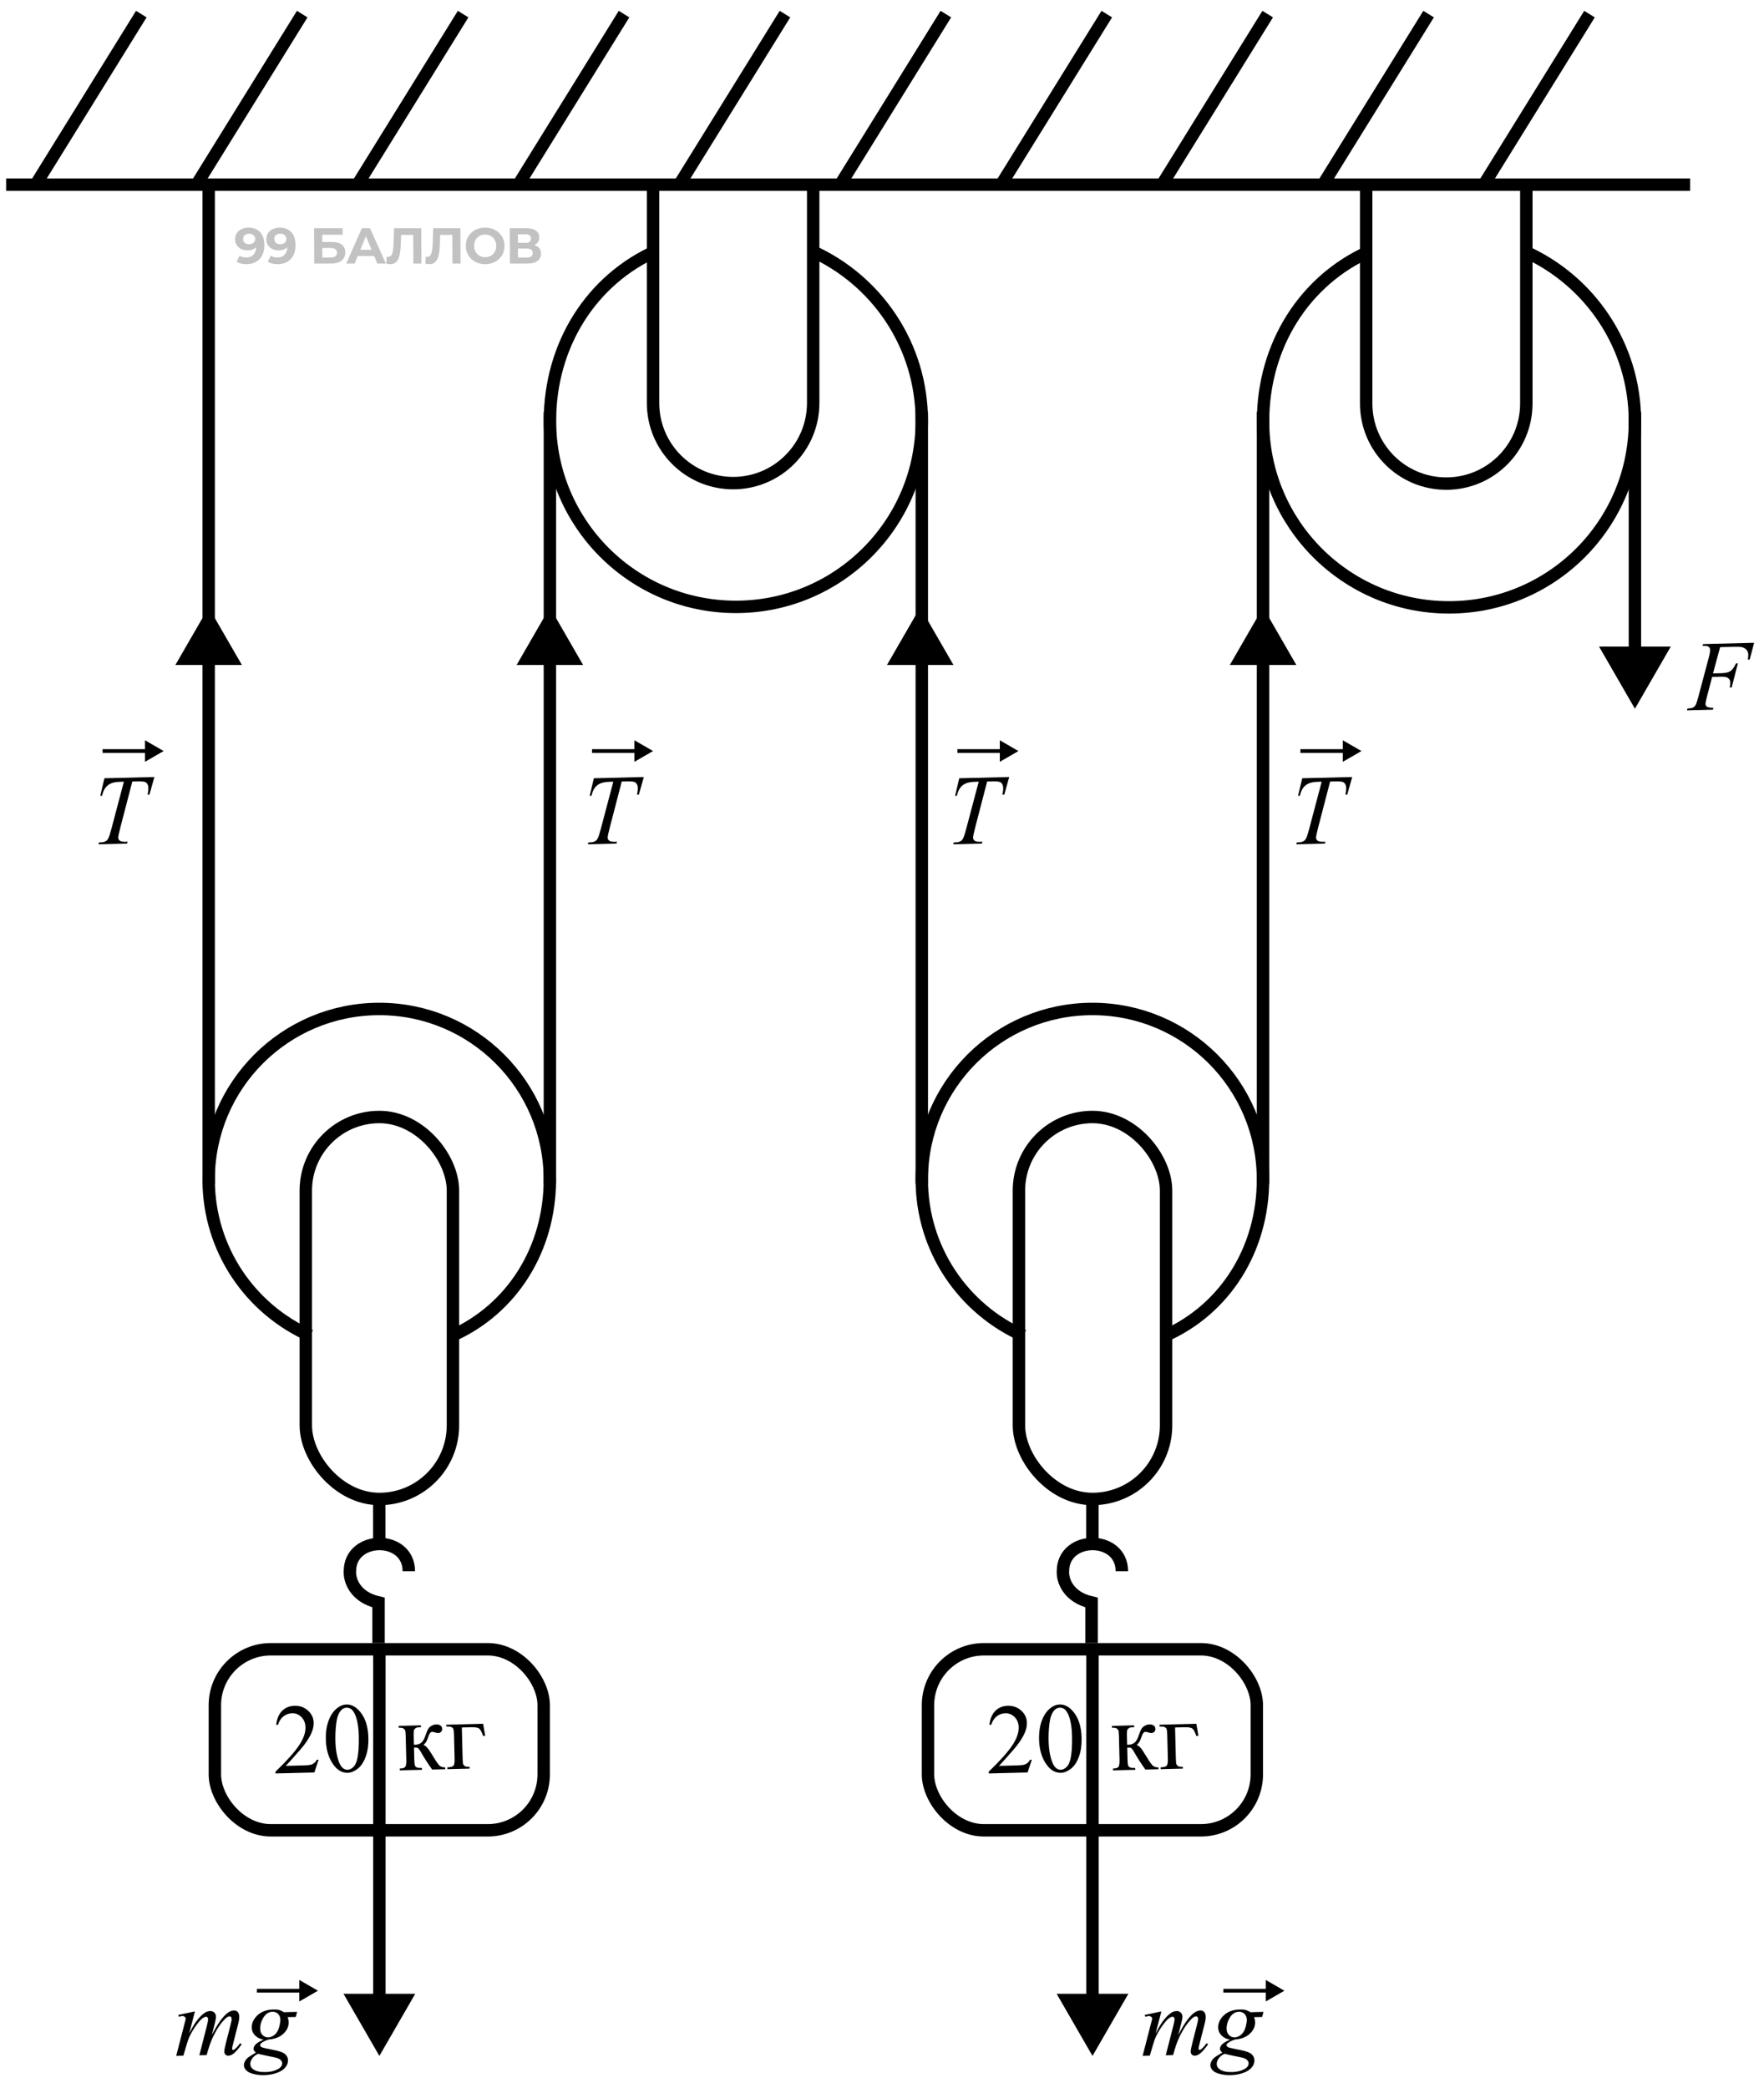 <svg width="142" height="168" viewBox="0 0 142 168" fill="none" xmlns="http://www.w3.org/2000/svg">
<path d="M0.492 14.859H136.055" stroke="black"/>
<path d="M11.375 1.135L2.867 14.859" stroke="black"/>
<path d="M24.328 1.135L15.82 14.859" stroke="black"/>
<path d="M37.281 1.135L28.773 14.859" stroke="black"/>
<path d="M50.234 1.135L41.727 14.859" stroke="black"/>
<path d="M63.188 1.135L54.68 14.859" stroke="black"/>
<path d="M76.141 1.135L67.633 14.859" stroke="black"/>
<path d="M89.094 1.135L80.586 14.859" stroke="black"/>
<path d="M102.047 1.135L93.539 14.859" stroke="black"/>
<path d="M115 1.135L106.492 14.859" stroke="black"/>
<path d="M127.953 1.135L119.445 14.859" stroke="black"/>
<path opacity="0.8" d="M20 18.313C20.399 18.313 20.712 18.435 20.938 18.679C21.164 18.92 21.278 19.269 21.28 19.724C21.282 20.047 21.222 20.323 21.101 20.554C20.983 20.785 20.814 20.959 20.595 21.079C20.376 21.198 20.123 21.258 19.835 21.258C19.683 21.258 19.538 21.241 19.4 21.209C19.261 21.174 19.143 21.125 19.045 21.062L19.287 20.578C19.426 20.673 19.604 20.721 19.82 20.721C20.062 20.721 20.253 20.65 20.393 20.509C20.533 20.366 20.608 20.16 20.618 19.891C20.448 20.062 20.212 20.147 19.911 20.147C19.73 20.147 19.564 20.111 19.415 20.037C19.265 19.964 19.147 19.861 19.059 19.728C18.972 19.593 18.928 19.437 18.927 19.261C18.926 19.071 18.973 18.904 19.067 18.76C19.161 18.616 19.29 18.507 19.452 18.431C19.617 18.352 19.8 18.313 20 18.313ZM20.055 19.655C20.199 19.655 20.316 19.616 20.405 19.537C20.497 19.456 20.542 19.353 20.542 19.228C20.541 19.103 20.496 19.002 20.406 18.923C20.319 18.844 20.198 18.805 20.043 18.805C19.902 18.805 19.787 18.843 19.698 18.919C19.612 18.995 19.569 19.098 19.57 19.228C19.57 19.358 19.614 19.462 19.701 19.541C19.791 19.617 19.909 19.655 20.055 19.655ZM22.509 18.313C22.908 18.313 23.22 18.435 23.446 18.679C23.673 18.92 23.787 19.269 23.789 19.724C23.791 20.047 23.731 20.323 23.61 20.554C23.492 20.785 23.323 20.959 23.104 21.079C22.885 21.198 22.631 21.258 22.344 21.258C22.192 21.258 22.047 21.241 21.909 21.209C21.77 21.174 21.652 21.125 21.554 21.062L21.796 20.578C21.934 20.673 22.112 20.721 22.329 20.721C22.571 20.721 22.761 20.65 22.902 20.509C23.042 20.366 23.117 20.16 23.127 19.891C22.957 20.062 22.721 20.147 22.42 20.147C22.238 20.147 22.073 20.111 21.923 20.037C21.774 19.964 21.655 19.861 21.568 19.728C21.48 19.593 21.436 19.437 21.436 19.261C21.435 19.071 21.481 18.904 21.576 18.76C21.67 18.616 21.798 18.507 21.96 18.431C22.126 18.352 22.308 18.313 22.509 18.313ZM22.564 19.655C22.708 19.655 22.824 19.616 22.913 19.537C23.005 19.456 23.051 19.353 23.05 19.228C23.05 19.103 23.005 19.002 22.915 18.923C22.828 18.844 22.707 18.805 22.552 18.805C22.411 18.805 22.296 18.843 22.207 18.919C22.12 18.995 22.078 19.098 22.078 19.228C22.079 19.358 22.123 19.462 22.21 19.541C22.3 19.617 22.418 19.655 22.564 19.655ZM25.283 18.361H27.582L27.584 18.886H25.941L25.943 19.472H26.733C27.077 19.472 27.339 19.544 27.519 19.688C27.701 19.831 27.793 20.039 27.794 20.31C27.795 20.595 27.696 20.816 27.496 20.973C27.296 21.13 27.013 21.209 26.647 21.209H25.297L25.283 18.361ZM26.608 20.721C26.776 20.721 26.905 20.688 26.994 20.623C27.083 20.555 27.128 20.458 27.127 20.33C27.126 20.081 26.952 19.956 26.605 19.956H25.946L25.949 20.721H26.608ZM30.12 20.599H28.798L28.549 21.209H27.873L29.129 18.361H29.78L31.067 21.209H30.375L30.12 20.599ZM29.91 20.098L29.453 19.008L29.007 20.098H29.91ZM33.911 18.361L33.925 21.209H33.274L33.263 18.898H32.287L32.269 19.492C32.258 19.896 32.227 20.224 32.176 20.477C32.126 20.726 32.04 20.919 31.919 21.054C31.8 21.187 31.632 21.254 31.415 21.254C31.326 21.254 31.217 21.239 31.09 21.209L31.128 20.652C31.163 20.663 31.202 20.668 31.246 20.668C31.403 20.668 31.512 20.576 31.574 20.391C31.635 20.204 31.673 19.913 31.688 19.517L31.723 18.361H33.911ZM37.06 18.361L37.073 21.209H36.422L36.411 18.898H35.435L35.418 19.492C35.406 19.896 35.375 20.224 35.325 20.477C35.274 20.726 35.188 20.919 35.067 21.054C34.948 21.187 34.78 21.254 34.563 21.254C34.474 21.254 34.365 21.239 34.238 21.209L34.276 20.652C34.311 20.663 34.351 20.668 34.394 20.668C34.551 20.668 34.661 20.576 34.722 20.391C34.784 20.204 34.822 19.913 34.836 19.517L34.871 18.361H37.06ZM39.062 21.258C38.766 21.258 38.499 21.194 38.26 21.067C38.023 20.939 37.836 20.764 37.7 20.542C37.566 20.317 37.498 20.064 37.497 19.785C37.496 19.506 37.561 19.255 37.693 19.033C37.827 18.808 38.012 18.631 38.248 18.504C38.486 18.376 38.752 18.313 39.048 18.313C39.344 18.313 39.61 18.376 39.846 18.504C40.083 18.631 40.269 18.808 40.406 19.033C40.543 19.255 40.611 19.506 40.613 19.785C40.614 20.064 40.547 20.317 40.413 20.542C40.278 20.764 40.093 20.939 39.858 21.067C39.623 21.194 39.357 21.258 39.062 21.258ZM39.059 20.696C39.227 20.696 39.379 20.658 39.514 20.582C39.649 20.504 39.755 20.395 39.83 20.257C39.908 20.119 39.947 19.962 39.946 19.785C39.945 19.609 39.905 19.452 39.825 19.313C39.749 19.175 39.643 19.068 39.507 18.992C39.371 18.913 39.219 18.874 39.051 18.874C38.883 18.874 38.731 18.913 38.596 18.992C38.46 19.068 38.354 19.175 38.276 19.313C38.2 19.452 38.163 19.609 38.164 19.785C38.165 19.962 38.204 20.119 38.28 20.257C38.359 20.395 38.467 20.504 38.603 20.582C38.739 20.658 38.891 20.696 39.059 20.696ZM43.012 19.724C43.185 19.776 43.319 19.86 43.412 19.976C43.504 20.093 43.551 20.237 43.552 20.408C43.553 20.66 43.458 20.856 43.266 20.997C43.077 21.138 42.804 21.209 42.449 21.209H41.046L41.032 18.361H42.359C42.689 18.361 42.947 18.425 43.132 18.553C43.317 18.68 43.41 18.862 43.411 19.098C43.412 19.239 43.377 19.363 43.307 19.472C43.237 19.578 43.139 19.662 43.012 19.724ZM41.693 19.541H42.307C42.451 19.541 42.559 19.513 42.632 19.456C42.705 19.396 42.741 19.309 42.741 19.195C42.74 19.084 42.702 18.999 42.626 18.939C42.552 18.88 42.445 18.85 42.304 18.85H41.69L41.693 19.541ZM42.422 20.721C42.732 20.721 42.886 20.599 42.885 20.355C42.883 20.119 42.728 20.001 42.419 20.001H41.695L41.698 20.721H42.422Z" fill="black" fill-opacity="0.3"/>
<path d="M13.172 60.434L11.672 59.568L11.672 61.3L13.172 60.434ZM8.258 60.584L11.822 60.584L11.822 60.284L8.258 60.284L8.258 60.584Z" fill="black"/>
<path d="M52.57 60.434L51.07 59.568L51.07 61.3L52.57 60.434ZM47.656 60.584L51.22 60.584L51.22 60.284L47.656 60.284L47.656 60.584Z" fill="black"/>
<path d="M25.594 160.186L24.094 159.32L24.094 161.052L25.594 160.186ZM20.68 160.336L24.244 160.336L24.244 160.036L20.68 160.036L20.68 160.336Z" fill="black"/>
<path d="M103.391 160.186L101.891 159.32L101.891 161.052L103.391 160.186ZM98.477 160.336L102.041 160.336L102.041 160.036L98.477 160.036L98.477 160.336Z" fill="black"/>
<path d="M81.984 60.434L80.484 59.568L80.484 61.3L81.984 60.434ZM77.07 60.584L80.634 60.584L80.634 60.284L77.07 60.284L77.07 60.584Z" fill="black"/>
<path d="M109.594 60.434L108.094 59.568L108.094 61.3L109.594 60.434ZM104.68 60.584L108.244 60.584L108.244 60.284L104.68 60.284L104.68 60.584Z" fill="black"/>
<path d="M8.406 62.624L12.428 62.524L12.03 63.94L11.882 63.944C11.926 63.737 11.946 63.553 11.942 63.391C11.937 63.201 11.875 63.06 11.756 62.966C11.665 62.896 11.437 62.865 11.069 62.874L10.652 62.885L9.696 66.558C9.575 67.019 9.516 67.304 9.518 67.41C9.521 67.509 9.565 67.59 9.649 67.653C9.734 67.714 9.882 67.741 10.093 67.736L10.273 67.731L10.229 67.877L7.926 67.935L7.965 67.789L8.066 67.787C8.269 67.781 8.425 67.745 8.533 67.677C8.607 67.631 8.673 67.55 8.73 67.434C8.789 67.315 8.869 67.067 8.969 66.689L9.972 62.901L9.656 62.909C9.351 62.917 9.106 62.962 8.921 63.045C8.738 63.128 8.591 63.245 8.48 63.396C8.369 63.547 8.281 63.76 8.215 64.036L8.07 64.039L8.406 62.624Z" fill="black"/>
<path d="M47.805 62.624L51.827 62.524L51.428 63.94L51.28 63.944C51.324 63.737 51.345 63.553 51.34 63.391C51.336 63.201 51.274 63.06 51.154 62.966C51.064 62.896 50.835 62.865 50.468 62.874L50.05 62.885L49.095 66.558C48.974 67.019 48.914 67.304 48.917 67.41C48.919 67.509 48.963 67.59 49.048 67.653C49.133 67.714 49.281 67.741 49.492 67.736L49.671 67.731L49.628 67.877L47.324 67.935L47.363 67.789L47.465 67.787C47.668 67.781 47.823 67.745 47.931 67.677C48.005 67.631 48.071 67.55 48.128 67.434C48.188 67.315 48.267 67.067 48.367 66.689L49.371 62.901L49.054 62.909C48.75 62.917 48.505 62.962 48.319 63.045C48.136 63.128 47.989 63.245 47.879 63.396C47.768 63.547 47.679 63.76 47.613 64.036L47.469 64.039L47.805 62.624Z" fill="black"/>
<path d="M77.219 62.624L81.241 62.524L80.843 63.94L80.694 63.944C80.739 63.737 80.759 63.553 80.755 63.391C80.75 63.201 80.688 63.06 80.568 62.966C80.478 62.896 80.249 62.865 79.882 62.874L79.464 62.885L78.509 66.558C78.388 67.019 78.328 67.304 78.331 67.41C78.333 67.509 78.377 67.59 78.462 67.653C78.547 67.714 78.695 67.741 78.906 67.736L79.085 67.731L79.042 67.877L76.738 67.935L76.777 67.789L76.879 67.787C77.082 67.781 77.237 67.745 77.345 67.677C77.419 67.631 77.485 67.55 77.542 67.434C77.602 67.315 77.681 67.067 77.781 66.689L78.785 62.901L78.468 62.909C78.164 62.917 77.919 62.962 77.733 63.045C77.55 63.128 77.403 63.245 77.293 63.396C77.182 63.547 77.093 63.76 77.027 64.036L76.883 64.039L77.219 62.624Z" fill="black"/>
<path d="M104.828 62.624L108.85 62.524L108.452 63.94L108.304 63.944C108.348 63.737 108.368 63.553 108.364 63.391C108.359 63.201 108.297 63.06 108.178 62.966C108.087 62.896 107.858 62.865 107.491 62.874L107.074 62.885L106.118 66.558C105.997 67.019 105.938 67.304 105.94 67.41C105.943 67.509 105.986 67.59 106.071 67.653C106.156 67.714 106.304 67.741 106.515 67.736L106.695 67.731L106.651 67.877L104.347 67.935L104.387 67.789L104.488 67.787C104.691 67.781 104.847 67.745 104.954 67.677C105.029 67.631 105.095 67.55 105.152 67.434C105.211 67.315 105.291 67.067 105.391 66.689L106.394 62.901L106.078 62.909C105.773 62.917 105.528 62.962 105.343 63.045C105.16 63.128 105.013 63.245 104.902 63.396C104.791 63.547 104.703 63.76 104.637 64.036L104.492 64.039L104.828 62.624Z" fill="black"/>
<path d="M138.468 52.074L137.895 54.187L138.59 54.169C138.903 54.162 139.134 54.108 139.286 54.008C139.439 53.907 139.594 53.698 139.751 53.379L139.899 53.375L139.397 55.318L139.24 55.322C139.275 55.164 139.292 55.035 139.289 54.934C139.285 54.775 139.229 54.654 139.12 54.57C139.014 54.484 138.816 54.445 138.527 54.452L137.824 54.47L137.403 56.079C137.327 56.364 137.29 56.554 137.292 56.648C137.295 56.744 137.332 56.818 137.403 56.868C137.478 56.918 137.654 56.949 137.933 56.96L137.89 57.106L135.797 57.158L135.844 57.012C136.047 57.002 136.182 56.981 136.249 56.948C136.352 56.901 136.427 56.839 136.475 56.762C136.542 56.654 136.62 56.432 136.708 56.096L137.562 52.882C137.631 52.623 137.663 52.42 137.66 52.274C137.658 52.206 137.64 52.15 137.605 52.104C137.57 52.055 137.518 52.02 137.45 51.998C137.384 51.976 137.252 51.968 137.054 51.973L137.098 51.827L141.206 51.724L140.849 53.074L140.7 53.077C140.725 52.915 140.736 52.782 140.733 52.678C140.729 52.506 140.677 52.372 140.579 52.275C140.482 52.176 140.36 52.108 140.21 52.07C140.105 52.046 139.872 52.039 139.51 52.048L138.468 52.074Z" fill="black"/>
<rect x="24.617" y="89.881" width="11.844" height="30.736" rx="5.922" stroke="black"/>
<rect x="82.023" y="89.881" width="11.844" height="30.736" rx="5.922" stroke="black"/>
<path d="M52.57 14.821L52.57 32.429C52.57 35.989 55.456 38.875 59.015 38.875V38.875C62.575 38.875 65.461 35.989 65.461 32.429L65.461 14.821" stroke="black"/>
<path d="M109.976 14.86L109.976 32.468C109.976 36.028 112.862 38.914 116.422 38.914V38.914C119.981 38.914 122.867 36.028 122.867 32.468L122.867 14.86" stroke="black"/>
<path d="M36.37 107.488C41.193 105.358 44.263 100.532 44.263 94.921C44.263 87.336 38.114 81.188 30.53 81.188C22.945 81.188 16.797 87.336 16.797 94.921C16.797 100.532 20.163 105.358 24.985 107.488" stroke="black"/>
<path d="M44.266 95.254L44.266 33.137" stroke="black"/>
<path d="M16.797 95.254L16.797 14.859" stroke="black"/>
<path d="M74.203 95.254L74.203 33.137" stroke="black"/>
<path d="M101.672 95.254L101.672 33.137" stroke="black"/>
<path d="M131.609 57.029L134.496 52.029L128.723 52.029L131.609 57.029ZM132.109 52.529L132.109 33.137L131.109 33.137L131.109 52.529L132.109 52.529Z" fill="black"/>
<path d="M93.777 107.488C98.6 105.358 101.669 100.532 101.669 94.921C101.669 87.336 95.521 81.188 87.936 81.188C80.352 81.188 74.203 87.336 74.203 94.921C74.203 100.532 77.569 105.358 82.392 107.488" stroke="black"/>
<path d="M52.87 20.169C47.614 22.492 44.269 27.751 44.269 33.867C44.269 42.133 50.97 48.834 59.236 48.834C67.502 48.834 74.203 42.133 74.203 33.867C74.203 27.751 70.535 22.492 65.279 20.169" stroke="black"/>
<path d="M110.277 20.209C105.021 22.531 101.675 27.79 101.675 33.906C101.675 42.172 108.376 48.873 116.642 48.873C124.908 48.873 131.609 42.172 131.609 33.906C131.609 27.79 127.941 22.531 122.685 20.209" stroke="black"/>
<path d="M30.531 120.711V124.135" stroke="black"/>
<path d="M87.938 120.711V124.135" stroke="black"/>
<path d="M32.909 126.432C32.909 123.487 28.167 123.532 28.167 126.432C28.124 127.088 28.524 128.509 30.473 128.949V132.21" stroke="black"/>
<path d="M90.308 126.432C90.308 123.487 85.566 123.532 85.566 126.432C85.522 127.088 85.922 128.509 87.871 128.949V132.21" stroke="black"/>
<rect x="17.297" y="132.711" width="26.469" height="14.568" rx="4.5" stroke="black"/>
<rect x="74.703" y="132.711" width="26.469" height="14.568" rx="4.5" stroke="black"/>
<path d="M25.649 141.598L25.303 142.626L22.18 142.704L22.176 142.56C23.074 141.699 23.704 140.998 24.065 140.457C24.427 139.917 24.602 139.427 24.591 138.987C24.583 138.651 24.473 138.378 24.262 138.167C24.051 137.956 23.802 137.854 23.516 137.861C23.256 137.867 23.023 137.95 22.819 138.109C22.617 138.265 22.47 138.491 22.378 138.788L22.234 138.792C22.287 138.309 22.445 137.935 22.706 137.67C22.971 137.406 23.304 137.268 23.708 137.258C24.137 137.248 24.499 137.377 24.792 137.645C25.088 137.914 25.241 138.236 25.25 138.611C25.257 138.879 25.201 139.149 25.083 139.42C24.901 139.847 24.599 140.301 24.179 140.783C23.548 141.507 23.154 141.944 22.997 142.094L24.379 142.059C24.66 142.052 24.856 142.037 24.968 142.013C25.082 141.99 25.184 141.946 25.273 141.881C25.363 141.813 25.44 141.72 25.505 141.602L25.649 141.598ZM26.23 139.985C26.215 139.381 26.293 138.86 26.464 138.42C26.636 137.978 26.87 137.647 27.166 137.426C27.396 137.251 27.636 137.16 27.886 137.154C28.292 137.144 28.662 137.342 28.995 137.747C29.412 138.25 29.631 138.94 29.653 139.818C29.668 140.432 29.593 140.956 29.426 141.39C29.26 141.824 29.041 142.142 28.77 142.344C28.502 142.544 28.24 142.647 27.985 142.653C27.48 142.666 27.052 142.378 26.701 141.79C26.405 141.295 26.248 140.693 26.23 139.985ZM26.998 140.064C27.016 140.793 27.121 141.385 27.312 141.842C27.47 142.226 27.696 142.414 27.99 142.407C28.131 142.403 28.275 142.337 28.423 142.208C28.571 142.077 28.68 141.862 28.751 141.563C28.859 141.113 28.903 140.48 28.883 139.665C28.868 139.061 28.793 138.559 28.658 138.158C28.556 137.861 28.43 137.652 28.279 137.531C28.17 137.448 28.04 137.408 27.889 137.412C27.712 137.416 27.556 137.499 27.422 137.662C27.24 137.882 27.121 138.225 27.065 138.69C27.009 139.156 26.986 139.613 26.998 140.064ZM35.843 142.363L34.789 142.389C34.449 141.921 34.14 141.44 33.862 140.947C33.797 140.834 33.737 140.751 33.684 140.698C33.633 140.642 33.563 140.615 33.475 140.617C33.443 140.618 33.394 140.621 33.326 140.628L33.35 141.585C33.357 141.843 33.375 142.008 33.406 142.08C33.439 142.149 33.495 142.199 33.574 142.228C33.652 142.257 33.784 142.27 33.969 142.265L33.973 142.41L32.184 142.454L32.181 142.31C32.412 142.304 32.56 142.259 32.623 142.174C32.685 142.086 32.713 141.895 32.706 141.601L32.658 139.703C32.652 139.425 32.633 139.261 32.603 139.212C32.573 139.161 32.528 139.117 32.467 139.079C32.406 139.039 32.283 139.021 32.098 139.026L32.095 138.877L33.883 138.833L33.887 138.981C33.671 138.986 33.537 139.005 33.486 139.038C33.437 139.07 33.393 139.111 33.352 139.158C33.312 139.204 33.295 139.38 33.303 139.687L33.32 140.39C33.38 140.394 33.421 140.395 33.442 140.395C33.6 140.391 33.748 140.343 33.883 140.251C34.022 140.156 34.142 139.962 34.244 139.668C34.339 139.389 34.417 139.201 34.48 139.103C34.545 139.005 34.636 138.925 34.751 138.862C34.87 138.796 34.994 138.762 35.124 138.759C35.264 138.755 35.377 138.786 35.462 138.852C35.547 138.917 35.591 139.005 35.594 139.114C35.596 139.205 35.568 139.284 35.51 139.351C35.452 139.415 35.369 139.448 35.262 139.451C35.205 139.452 35.133 139.438 35.046 139.409C34.936 139.373 34.852 139.355 34.795 139.357C34.675 139.36 34.579 139.465 34.506 139.673C34.423 139.912 34.362 140.067 34.322 140.138C34.282 140.207 34.205 140.3 34.091 140.418C34.172 140.439 34.261 140.497 34.357 140.591C34.456 140.685 34.64 140.955 34.909 141.402C35.123 141.758 35.283 141.984 35.387 142.077C35.493 142.171 35.644 142.218 35.84 142.218L35.843 142.363ZM38.889 138.707L39.058 139.68L38.887 139.684C38.78 139.364 38.674 139.166 38.571 139.091C38.47 139.012 38.258 138.977 37.935 138.985L37.178 139.004L37.24 141.488C37.247 141.764 37.265 141.929 37.295 141.983C37.325 142.034 37.37 142.08 37.431 142.12C37.495 142.157 37.618 142.174 37.8 142.169L37.803 142.314L36.015 142.359L36.011 142.214C36.266 142.202 36.429 142.159 36.501 142.085C36.572 142.007 36.603 141.814 36.595 141.504L36.548 139.606C36.542 139.354 36.523 139.193 36.493 139.123C36.462 139.051 36.41 139 36.337 138.971C36.266 138.941 36.13 138.928 35.929 138.93L35.926 138.782L38.889 138.707Z" fill="black"/>
<path d="M15.692 161.854L15.229 163.628C15.445 163.208 15.63 162.892 15.783 162.68C16.023 162.351 16.258 162.111 16.488 161.959C16.624 161.872 16.767 161.827 16.919 161.823C17.049 161.82 17.158 161.859 17.246 161.94C17.334 162.021 17.379 162.127 17.383 162.257C17.386 162.385 17.36 162.552 17.305 162.759L17.053 163.758C17.457 162.953 17.846 162.386 18.218 162.056C18.424 161.874 18.63 161.78 18.836 161.775C18.956 161.772 19.054 161.811 19.132 161.893C19.212 161.972 19.254 162.097 19.259 162.269C19.262 162.42 19.243 162.58 19.2 162.751L18.809 164.281C18.723 164.614 18.681 164.798 18.682 164.835C18.683 164.871 18.695 164.902 18.719 164.928C18.735 164.945 18.756 164.954 18.782 164.953C18.808 164.953 18.853 164.927 18.917 164.876C19.063 164.757 19.198 164.603 19.324 164.412L19.455 164.491C19.392 164.597 19.28 164.743 19.118 164.929C18.958 165.116 18.821 165.243 18.705 165.311C18.59 165.379 18.483 165.414 18.384 165.417C18.293 165.419 18.215 165.39 18.151 165.329C18.09 165.268 18.058 165.192 18.055 165.1C18.052 164.976 18.099 164.723 18.197 164.343L18.521 163.08C18.594 162.789 18.633 162.628 18.638 162.597C18.644 162.547 18.647 162.499 18.646 162.452C18.644 162.387 18.628 162.337 18.599 162.301C18.567 162.265 18.531 162.248 18.492 162.249C18.383 162.252 18.268 162.31 18.149 162.425C17.798 162.765 17.474 163.237 17.176 163.841C16.98 164.239 16.8 164.748 16.636 165.367L16.046 165.381L16.655 163.002C16.721 162.745 16.754 162.574 16.751 162.488C16.75 162.417 16.734 162.366 16.705 162.333C16.675 162.299 16.64 162.283 16.598 162.284C16.512 162.287 16.422 162.32 16.327 162.385C16.173 162.49 15.977 162.713 15.738 163.052C15.502 163.392 15.319 163.715 15.192 164.023C15.13 164.168 14.987 164.631 14.761 165.413L14.184 165.428L14.843 162.879L14.928 162.549C14.945 162.499 14.953 162.462 14.953 162.439C14.951 162.382 14.924 162.332 14.871 162.289C14.818 162.243 14.751 162.221 14.67 162.223C14.636 162.224 14.543 162.242 14.39 162.277L14.351 162.134L15.692 161.854ZM23.911 161.891L23.808 162.3L23.155 162.316C23.208 162.455 23.236 162.586 23.239 162.708C23.248 163.052 23.11 163.362 22.825 163.637C22.538 163.913 22.138 164.071 21.626 164.112C21.352 164.203 21.147 164.307 21.012 164.425C20.961 164.468 20.936 164.511 20.937 164.556C20.939 164.608 20.963 164.655 21.011 164.698C21.059 164.739 21.179 164.779 21.37 164.818L22.132 164.975C22.553 165.064 22.834 165.174 22.972 165.306C23.108 165.44 23.179 165.598 23.183 165.777C23.189 165.991 23.114 166.188 22.96 166.369C22.808 166.55 22.581 166.694 22.279 166.8C21.98 166.909 21.646 166.968 21.279 166.978C20.956 166.986 20.661 166.954 20.394 166.882C20.126 166.814 19.934 166.715 19.816 166.588C19.698 166.461 19.637 166.328 19.634 166.19C19.631 166.078 19.666 165.96 19.738 165.836C19.808 165.714 19.898 165.613 20.008 165.532C20.077 165.481 20.273 165.359 20.597 165.166C20.475 165.075 20.412 164.974 20.41 164.862C20.407 164.758 20.456 164.646 20.558 164.526C20.661 164.406 20.882 164.272 21.22 164.123C20.932 164.075 20.701 163.961 20.527 163.78C20.356 163.6 20.267 163.396 20.262 163.17C20.253 162.8 20.406 162.465 20.721 162.166C21.039 161.866 21.468 161.709 22.007 161.696C22.202 161.691 22.363 161.707 22.488 161.743C22.614 161.778 22.737 161.837 22.856 161.917L23.911 161.891ZM22.571 162.538C22.566 162.329 22.503 162.167 22.383 162.05C22.265 161.933 22.113 161.877 21.925 161.882C21.631 161.889 21.392 162.043 21.206 162.345C21.024 162.644 20.936 162.954 20.944 163.274C20.949 163.474 21.015 163.637 21.14 163.761C21.266 163.886 21.416 163.946 21.59 163.941C21.728 163.938 21.86 163.897 21.985 163.818C22.114 163.739 22.221 163.633 22.306 163.498C22.391 163.363 22.457 163.192 22.504 162.985C22.551 162.778 22.573 162.629 22.571 162.538ZM20.767 165.263C20.559 165.365 20.402 165.492 20.296 165.646C20.193 165.8 20.144 165.95 20.147 166.095C20.152 166.267 20.233 166.407 20.392 166.515C20.62 166.671 20.95 166.743 21.382 166.733C21.755 166.723 22.071 166.652 22.331 166.517C22.593 166.386 22.722 166.22 22.717 166.019C22.714 165.918 22.662 165.823 22.561 165.734C22.462 165.645 22.272 165.576 21.989 165.526C21.835 165.498 21.427 165.411 20.767 165.263Z" fill="black"/>
<path d="M93.489 161.854L93.025 163.628C93.242 163.208 93.427 162.892 93.58 162.68C93.819 162.351 94.054 162.111 94.285 161.959C94.421 161.872 94.564 161.827 94.715 161.823C94.846 161.82 94.955 161.859 95.043 161.94C95.131 162.021 95.176 162.127 95.18 162.257C95.183 162.385 95.157 162.552 95.102 162.759L94.85 163.758C95.254 162.953 95.642 162.386 96.014 162.056C96.221 161.874 96.427 161.78 96.633 161.775C96.752 161.772 96.851 161.811 96.929 161.893C97.009 161.972 97.051 162.097 97.055 162.269C97.059 162.42 97.04 162.58 96.997 162.751L96.606 164.281C96.52 164.614 96.478 164.798 96.479 164.835C96.48 164.871 96.492 164.902 96.516 164.928C96.532 164.945 96.553 164.954 96.579 164.953C96.605 164.953 96.65 164.927 96.714 164.876C96.86 164.757 96.995 164.603 97.121 164.412L97.252 164.491C97.189 164.597 97.077 164.743 96.915 164.929C96.755 165.116 96.618 165.243 96.502 165.311C96.387 165.379 96.28 165.414 96.181 165.417C96.09 165.419 96.012 165.39 95.948 165.329C95.886 165.268 95.855 165.192 95.852 165.1C95.849 164.976 95.896 164.723 95.994 164.343L96.318 163.08C96.391 162.789 96.43 162.628 96.434 162.597C96.441 162.547 96.444 162.499 96.442 162.452C96.441 162.387 96.425 162.337 96.396 162.301C96.364 162.265 96.328 162.248 96.289 162.249C96.18 162.252 96.065 162.31 95.946 162.425C95.595 162.765 95.27 163.237 94.973 163.841C94.777 164.239 94.597 164.748 94.433 165.367L93.843 165.381L94.452 163.002C94.518 162.745 94.55 162.574 94.548 162.488C94.547 162.417 94.531 162.366 94.501 162.333C94.472 162.299 94.436 162.283 94.395 162.284C94.309 162.287 94.219 162.32 94.124 162.385C93.97 162.49 93.774 162.713 93.535 163.052C93.298 163.392 93.116 163.715 92.989 164.023C92.927 164.168 92.784 164.631 92.558 165.413L91.98 165.428L92.639 162.879L92.725 162.549C92.742 162.499 92.75 162.462 92.75 162.439C92.748 162.382 92.721 162.332 92.668 162.289C92.615 162.243 92.547 162.221 92.467 162.223C92.433 162.224 92.34 162.242 92.187 162.277L92.148 162.134L93.489 161.854ZM101.707 161.891L101.604 162.3L100.952 162.316C101.005 162.455 101.033 162.586 101.036 162.708C101.045 163.052 100.907 163.362 100.622 163.637C100.334 163.913 99.935 164.071 99.422 164.112C99.149 164.203 98.944 164.307 98.809 164.425C98.758 164.468 98.733 164.511 98.734 164.556C98.735 164.608 98.76 164.655 98.808 164.698C98.856 164.739 98.975 164.779 99.167 164.818L99.929 164.975C100.35 165.064 100.63 165.174 100.769 165.306C100.905 165.44 100.976 165.598 100.98 165.777C100.986 165.991 100.911 166.188 100.757 166.369C100.605 166.55 100.378 166.694 100.076 166.8C99.776 166.909 99.443 166.968 99.076 166.978C98.753 166.986 98.458 166.954 98.191 166.882C97.923 166.814 97.731 166.715 97.613 166.588C97.495 166.461 97.434 166.328 97.431 166.19C97.428 166.078 97.463 165.96 97.535 165.836C97.605 165.714 97.695 165.613 97.805 165.532C97.874 165.481 98.07 165.359 98.394 165.166C98.272 165.075 98.209 164.974 98.207 164.862C98.204 164.758 98.253 164.646 98.354 164.526C98.458 164.406 98.679 164.272 99.016 164.123C98.729 164.075 98.498 163.961 98.324 163.78C98.153 163.6 98.064 163.396 98.059 163.17C98.049 162.8 98.203 162.465 98.518 162.166C98.836 161.866 99.265 161.709 99.804 161.696C99.999 161.691 100.159 161.707 100.285 161.743C100.411 161.778 100.534 161.837 100.653 161.917L101.707 161.891ZM100.368 162.538C100.363 162.329 100.3 162.167 100.18 162.05C100.062 161.933 99.91 161.877 99.722 161.882C99.428 161.889 99.188 162.043 99.003 162.345C98.82 162.644 98.733 162.954 98.741 163.274C98.746 163.474 98.811 163.637 98.937 163.761C99.062 163.886 99.213 163.946 99.387 163.941C99.525 163.938 99.657 163.897 99.782 163.818C99.911 163.739 100.017 163.633 100.103 163.498C100.188 163.363 100.254 163.192 100.301 162.985C100.348 162.778 100.37 162.629 100.368 162.538ZM98.564 165.263C98.356 165.365 98.199 165.492 98.093 165.646C97.99 165.8 97.941 165.95 97.944 166.095C97.948 166.267 98.03 166.407 98.189 166.515C98.417 166.671 98.747 166.743 99.179 166.733C99.552 166.723 99.868 166.652 100.127 166.517C100.39 166.386 100.518 166.22 100.513 166.019C100.511 165.918 100.459 165.823 100.358 165.734C100.259 165.645 100.069 165.576 99.786 165.526C99.632 165.498 99.224 165.411 98.564 165.263Z" fill="black"/>
<path d="M83.063 141.598L82.718 142.626L79.594 142.704L79.59 142.56C80.488 141.699 81.118 140.998 81.479 140.457C81.841 139.917 82.016 139.427 82.005 138.987C81.997 138.651 81.887 138.378 81.676 138.167C81.465 137.956 81.216 137.854 80.93 137.861C80.67 137.867 80.437 137.95 80.233 138.109C80.031 138.265 79.884 138.491 79.793 138.788L79.648 138.792C79.701 138.309 79.859 137.935 80.12 137.67C80.385 137.406 80.718 137.268 81.122 137.258C81.552 137.248 81.913 137.377 82.206 137.645C82.502 137.914 82.655 138.236 82.664 138.611C82.671 138.879 82.615 139.149 82.497 139.42C82.315 139.847 82.013 140.301 81.593 140.783C80.963 141.507 80.568 141.944 80.411 142.094L81.793 142.059C82.074 142.052 82.27 142.037 82.382 142.013C82.496 141.99 82.598 141.946 82.687 141.881C82.777 141.813 82.854 141.72 82.919 141.602L83.063 141.598ZM83.644 139.985C83.629 139.381 83.707 138.86 83.878 138.42C84.05 137.978 84.284 137.647 84.58 137.426C84.81 137.251 85.05 137.16 85.3 137.154C85.707 137.144 86.076 137.342 86.409 137.747C86.826 138.25 87.045 138.94 87.067 139.818C87.082 140.432 87.007 140.956 86.84 141.39C86.674 141.824 86.455 142.142 86.184 142.344C85.916 142.544 85.654 142.647 85.399 142.653C84.894 142.666 84.466 142.378 84.115 141.79C83.819 141.295 83.662 140.693 83.644 139.985ZM84.412 140.064C84.43 140.793 84.535 141.385 84.726 141.842C84.884 142.226 85.11 142.414 85.404 142.407C85.545 142.403 85.689 142.337 85.837 142.208C85.985 142.077 86.094 141.862 86.165 141.563C86.273 141.113 86.317 140.48 86.297 139.665C86.282 139.061 86.207 138.559 86.072 138.158C85.971 137.861 85.844 137.652 85.693 137.531C85.584 137.448 85.454 137.408 85.303 137.412C85.126 137.416 84.97 137.499 84.836 137.662C84.654 137.882 84.535 138.225 84.479 138.69C84.423 139.156 84.401 139.613 84.412 140.064ZM93.257 142.363L92.203 142.389C91.863 141.921 91.554 141.44 91.276 140.947C91.211 140.834 91.151 140.751 91.098 140.698C91.047 140.642 90.977 140.615 90.889 140.617C90.857 140.618 90.808 140.621 90.74 140.628L90.764 141.585C90.771 141.843 90.789 142.008 90.82 142.08C90.853 142.149 90.909 142.199 90.987 142.228C91.066 142.257 91.198 142.27 91.383 142.265L91.387 142.41L89.598 142.454L89.595 142.31C89.826 142.304 89.974 142.259 90.037 142.174C90.1 142.086 90.127 141.895 90.12 141.601L90.073 139.703C90.066 139.425 90.047 139.261 90.017 139.212C89.987 139.161 89.942 139.117 89.881 139.079C89.82 139.039 89.697 139.021 89.513 139.026L89.509 138.877L91.297 138.833L91.301 138.981C91.085 138.986 90.951 139.005 90.9 139.038C90.851 139.07 90.807 139.111 90.766 139.158C90.726 139.204 90.709 139.38 90.717 139.687L90.734 140.39C90.794 140.394 90.835 140.395 90.856 140.395C91.014 140.391 91.162 140.343 91.298 140.251C91.436 140.156 91.556 139.962 91.658 139.668C91.753 139.389 91.831 139.201 91.894 139.103C91.959 139.005 92.05 138.925 92.165 138.862C92.284 138.796 92.408 138.762 92.538 138.759C92.679 138.755 92.791 138.786 92.876 138.852C92.961 138.917 93.005 139.005 93.008 139.114C93.01 139.205 92.982 139.284 92.924 139.351C92.866 139.415 92.783 139.448 92.677 139.451C92.619 139.452 92.547 139.438 92.46 139.409C92.35 139.373 92.266 139.355 92.209 139.357C92.089 139.36 91.993 139.465 91.92 139.673C91.838 139.912 91.776 140.067 91.736 140.138C91.696 140.207 91.619 140.3 91.505 140.418C91.586 140.439 91.675 140.497 91.771 140.591C91.87 140.685 92.054 140.955 92.323 141.402C92.537 141.758 92.697 141.984 92.801 142.077C92.907 142.171 93.058 142.218 93.254 142.218L93.257 142.363ZM96.303 138.707L96.472 139.68L96.301 139.684C96.194 139.364 96.088 139.166 95.985 139.091C95.884 139.012 95.672 138.977 95.349 138.985L94.592 139.004L94.654 141.488C94.661 141.764 94.679 141.929 94.709 141.983C94.739 142.034 94.784 142.08 94.845 142.12C94.909 142.157 95.032 142.174 95.214 142.169L95.218 142.314L93.429 142.359L93.425 142.214C93.68 142.202 93.844 142.159 93.915 142.085C93.986 142.007 94.017 141.814 94.009 141.504L93.962 139.606C93.956 139.354 93.937 139.193 93.907 139.123C93.876 139.051 93.824 139 93.751 138.971C93.68 138.941 93.544 138.928 93.343 138.93L93.34 138.782L96.303 138.707Z" fill="black"/>
<path d="M16.795 48.873L19.473 53.511H14.117L16.795 48.873Z" fill="black"/>
<path d="M44.264 48.873L46.941 53.511H41.586L44.264 48.873Z" fill="black"/>
<path d="M74.076 48.873L76.754 53.511H71.399L74.076 48.873Z" fill="black"/>
<path d="M101.678 48.873L104.355 53.511H99L101.678 48.873Z" fill="black"/>
<path d="M30.539 165.434L33.426 160.434H27.652L30.539 165.434ZM30.039 132.658V160.934H31.039V132.658H30.039Z" fill="black"/>
<path d="M87.945 165.434L90.832 160.434H85.059L87.945 165.434ZM87.445 132.658V160.934H88.445V132.658H87.445Z" fill="black"/>
</svg>

